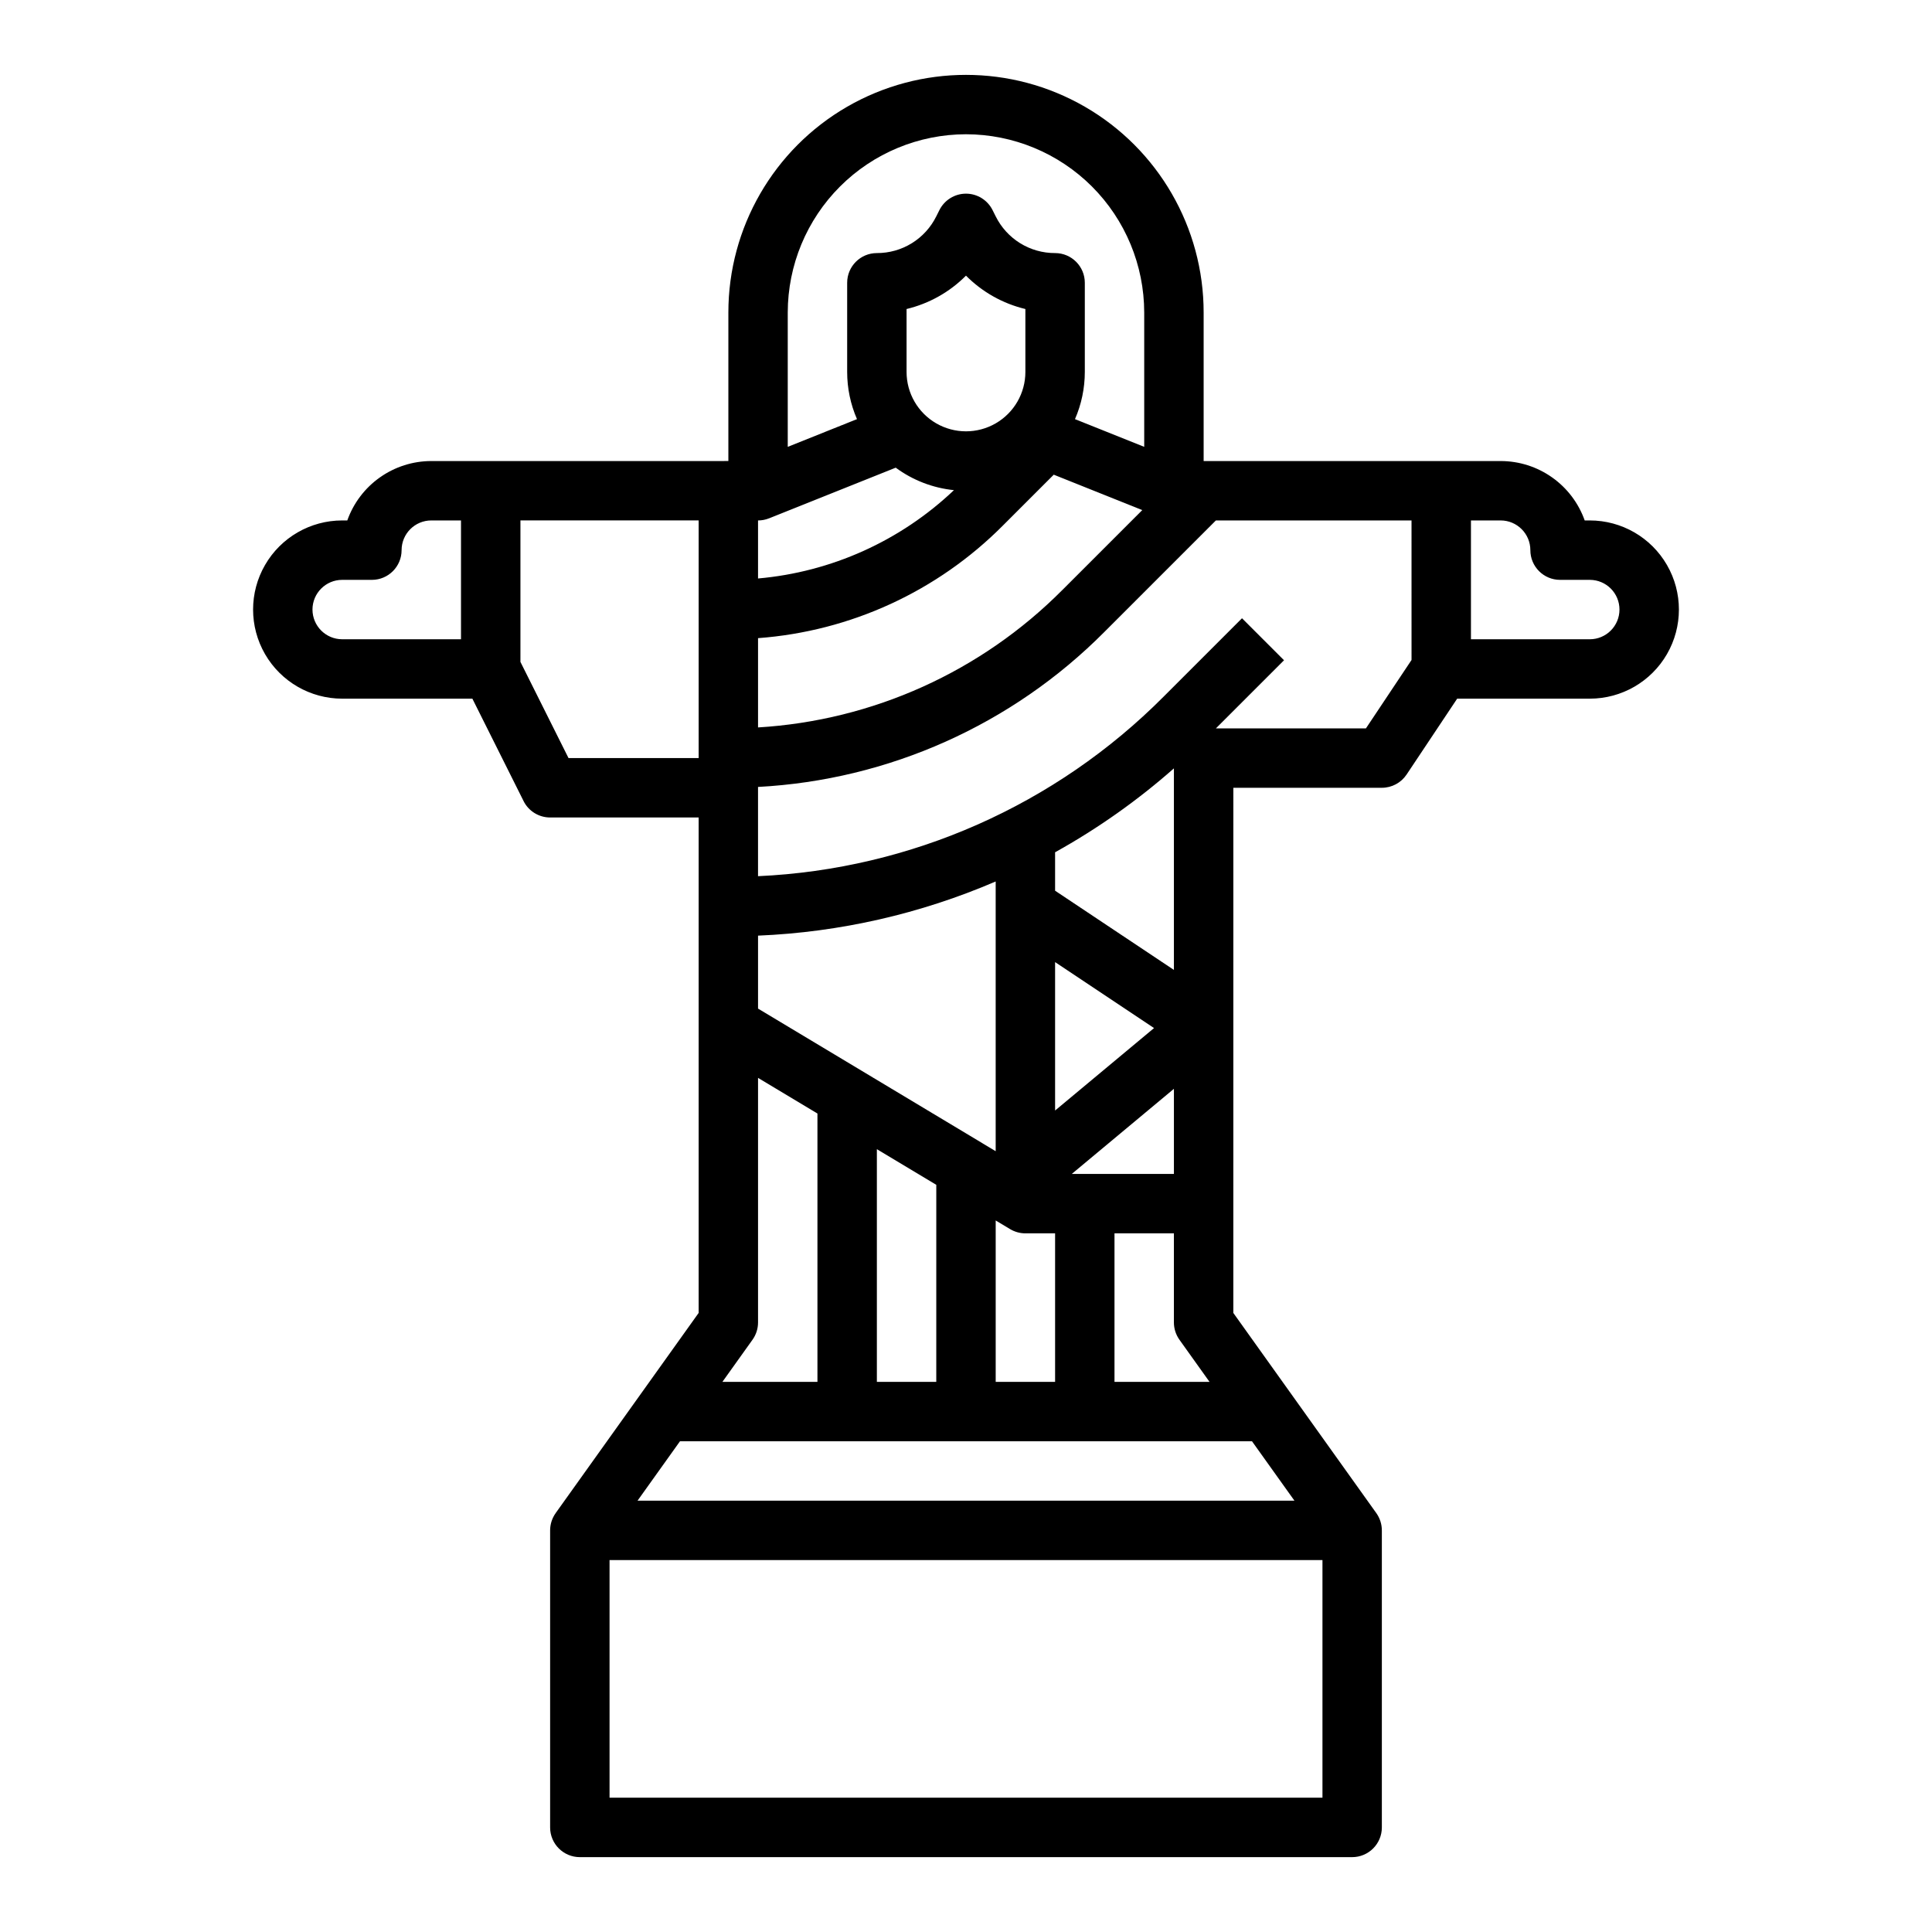 <?xml version="1.0" encoding="UTF-8"?>
<!-- Uploaded to: ICON Repo, www.iconrepo.com, Generator: ICON Repo Mixer Tools -->
<svg fill="#000000" width="800px" height="800px" version="1.1" viewBox="144 144 512 512" xmlns="http://www.w3.org/2000/svg">
 <path d="m470.85 352.77h39.359c2.633 0 5.09-1.316 6.551-3.504l13.406-20.113h35.148c8.438 0 16.23-4.5 20.449-11.805 4.219-7.309 4.219-16.312 0-23.617-4.219-7.309-12.012-11.809-20.449-11.809h-1.352c-1.633-4.602-4.648-8.586-8.637-11.402-3.984-2.82-8.746-4.336-13.629-4.34h-78.719v-39.363c0-22.496-12.004-43.289-31.488-54.539-19.488-11.246-43.492-11.246-62.977 0-19.484 11.25-31.488 32.043-31.488 54.539v39.359l-78.723 0.004c-4.883 0.004-9.641 1.52-13.629 4.34-3.988 2.816-7.004 6.801-8.637 11.402h-1.348c-8.438 0-16.234 4.5-20.453 11.809-4.219 7.305-4.219 16.309 0 23.617 4.219 7.305 12.016 11.805 20.453 11.805h34.496l13.57 27.137-0.004 0.004c1.332 2.664 4.059 4.348 7.039 4.348h39.359v131.3l-37.895 53.051h0.004c-0.953 1.336-1.469 2.934-1.469 4.574v78.723c0 4.348 3.527 7.871 7.875 7.871h204.67c4.348 0 7.871-3.523 7.871-7.871v-78.723c0-1.641-0.512-3.238-1.465-4.574l-37.895-53.051zm-244.04-47.23c0.008-4.348 3.527-7.867 7.875-7.871h7.871c4.348 0 7.871-3.527 7.871-7.875 0.004-4.344 3.527-7.867 7.871-7.871h7.871v31.488h-31.484c-4.348-0.004-7.867-3.527-7.875-7.871zm322.75-15.742v-0.004c0 4.348 3.523 7.875 7.871 7.875h7.875c4.348 0 7.871 3.523 7.871 7.871s-3.523 7.871-7.871 7.871h-31.488v-31.488h7.871c4.344 0.004 7.867 3.527 7.871 7.871zm-31.488 29.105-12.086 18.125h-39.758l18.051-18.051-11.133-11.133-20.75 20.75c-28.609 28.773-66.977 45.762-107.51 47.605v-23.652c34.617-1.836 67.316-16.465 91.762-41.047l29.578-29.578h51.844zm-61.508 180.14 7.977 11.168h-25.188v-39.359h15.742v23.617-0.004c0 1.645 0.516 3.242 1.469 4.578zm-113.14 0c0.953-1.336 1.465-2.934 1.465-4.578v-64.816l15.742 9.445v71.117h-25.188zm4.391-217.68 33.562-13.426h-0.004c4.516 3.332 9.848 5.391 15.434 5.957-14.164 13.445-32.465 21.699-51.918 23.41v-15.379c1 0 1.992-0.191 2.922-0.562zm-2.926 31.754c24.516-1.812 47.555-12.41 64.887-29.84l13.48-13.48 23.457 9.383-21.191 21.191h-0.004c-21.496 21.617-50.195 34.578-80.629 36.406zm70.848-70.551c0 5.625-3 10.82-7.871 13.633s-10.875 2.812-15.746 0-7.871-8.008-7.871-13.633v-16.672c5.969-1.43 11.422-4.492 15.746-8.844 4.324 4.352 9.773 7.414 15.742 8.844zm-70.848 149.39c21.691-0.906 43.035-5.773 62.977-14.355v71.48l-62.977-37.789zm110.21 9.086-31.488-20.992v-10.188c11.266-6.258 21.824-13.711 31.488-22.234zm-47.23 109.17v-42.773l3.82 2.293c1.227 0.73 2.625 1.121 4.051 1.121h7.871v39.359zm-15.742-52.223-0.004 52.223h-15.742v-61.668zm31.484-59.02 26.223 17.48-26.223 21.852zm52.18 126.98 11.246 15.742-174.08 0.004 11.246-15.742zm-47.754-70.848 27.062-22.551v22.551zm-28.039-275.52c12.52 0.016 24.527 4.996 33.383 13.848 8.852 8.855 13.832 20.863 13.848 33.383v35.605l-18.348-7.34c1.719-3.949 2.606-8.211 2.606-12.52v-23.617c0-4.348-3.527-7.871-7.875-7.871-3.269 0.012-6.481-0.895-9.262-2.613-2.781-1.723-5.027-4.188-6.481-7.117l-0.832-1.664c-1.332-2.664-4.059-4.352-7.039-4.352-2.984 0-5.707 1.688-7.043 4.352l-0.832 1.664c-1.453 2.93-3.695 5.394-6.481 7.117-2.781 1.719-5.992 2.625-9.262 2.613-4.348 0-7.871 3.523-7.871 7.871v23.617c-0.004 4.309 0.883 8.57 2.602 12.52l-18.348 7.34v-35.605c0.016-12.52 4.996-24.527 13.852-33.383 8.852-8.852 20.859-13.832 33.383-13.848zm-105.34 165.31-12.738-25.477v-37.5h47.23v62.977zm10.879 275.52v-62.977h188.93v62.977z"/>
</svg>